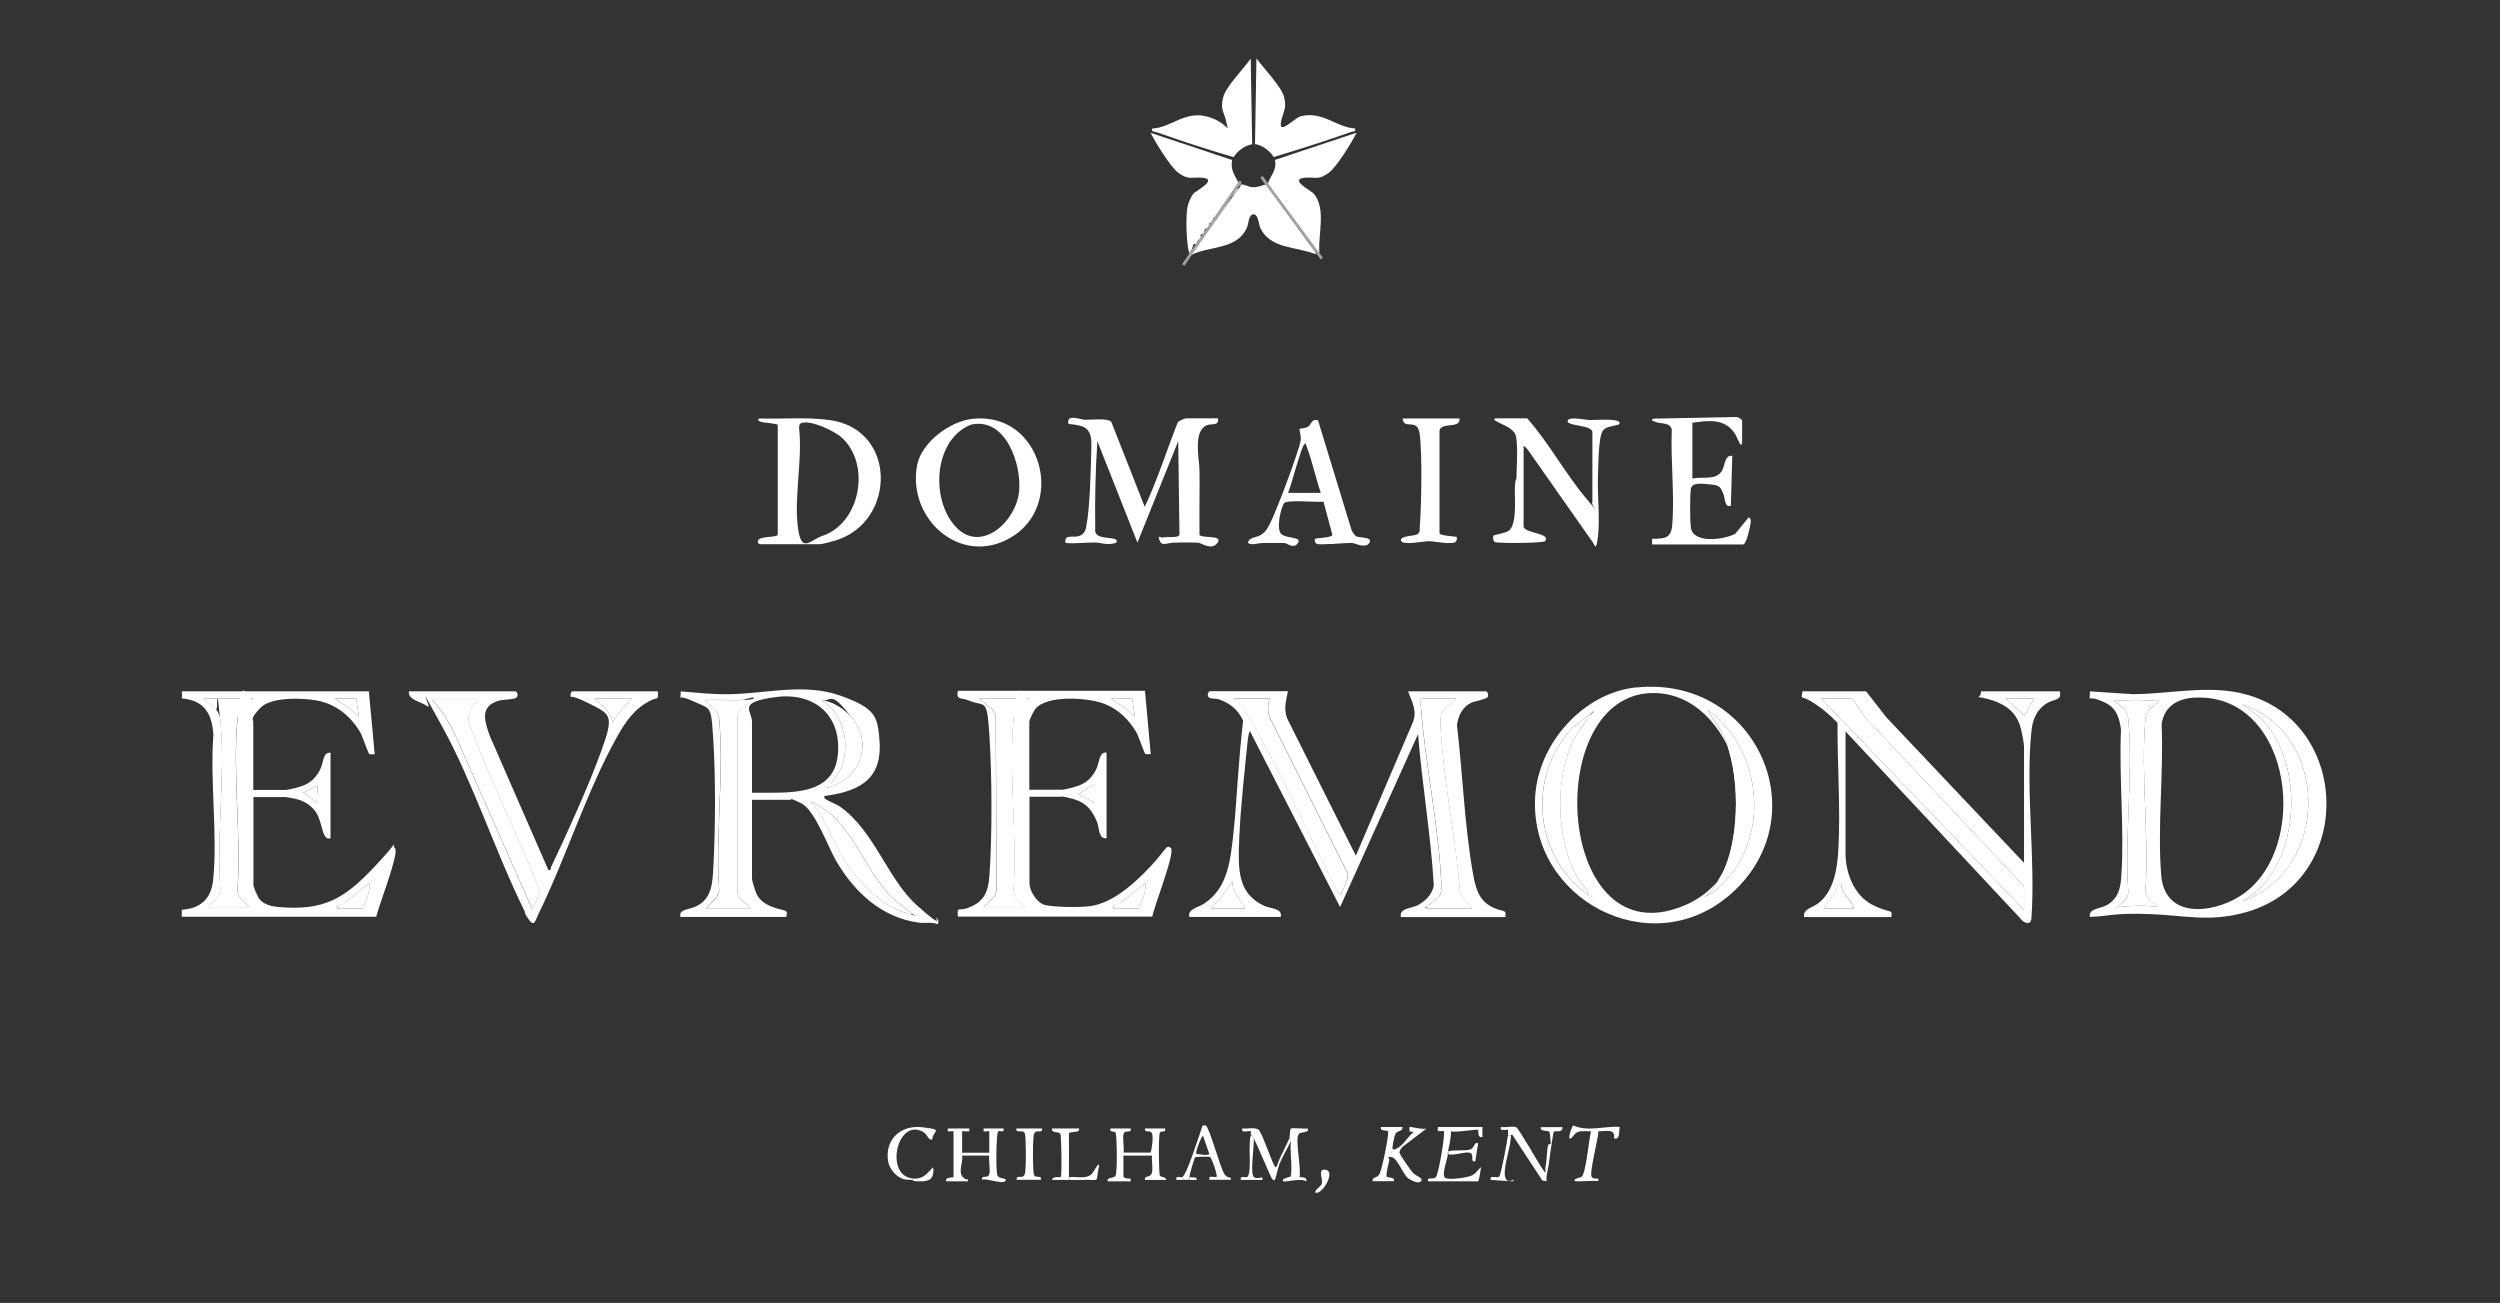 <?xml version="1.0" encoding="UTF-8"?> <svg xmlns="http://www.w3.org/2000/svg" width="1748" height="911" viewBox="0 0 1748 911" fill="none"><rect x="0" y="0" width="1748" height="911" fill="#333333" stroke="none"/><path d="M832.599 176.8C832.399 176.8 831.599 176.8 831.599 176.8C831.399 176.3 831.899 175.7 832.599 175.8V176.8Z" fill="white"></path><path d="M127.102 483.399H257.902C257.902 483.499 262.002 527.399 262.002 527.399C260.802 527.199 259.002 527.799 258.202 527.199C257.402 526.599 253.602 515.099 251.902 512.099C245.402 500.899 235.102 492.499 222.202 489.899C212.002 487.899 189.602 487.099 182.102 494.899C174.602 502.699 177.102 502.799 177.102 504.899V552.299H199.602C202.002 552.299 209.802 550.199 212.402 549.099C217.802 546.899 221.502 542.999 224.002 537.699C226.502 532.399 225.702 525.799 231.102 526.299V586.199C229.002 586.399 228.402 586.299 227.202 584.599C225.102 581.499 224.302 573.299 221.302 568.499C218.302 563.699 213.302 560.199 207.202 558.699C206.102 558.399 200.202 557.299 199.702 557.299H177.202V618.699C177.202 620.399 180.302 627.499 181.802 629.099C184.902 632.599 190.202 633.799 194.702 634.199C226.302 636.899 240.402 628.599 261.202 606.699C282.002 584.799 273.002 590.099 276.202 593.199C279.402 596.299 264.102 635.099 263.102 640.999H127.102C127.102 641.099 127.102 636.099 127.102 636.099C140.102 635.299 147.602 628.499 149.002 615.499C152.302 583.399 146.702 546.299 149.202 513.699C148.202 498.899 142.902 489.799 127.202 488.299V483.299L127.102 483.399ZM177.002 488.399H142.002L151.002 495.899C153.102 498.599 153.702 500.499 154.102 503.799C157.702 540.999 151.302 583.899 154.102 621.699C154.002 623.899 153.302 625.799 152.102 627.699C150.402 630.299 147.002 631.799 145.102 634.199H174.102C170.402 630.099 166.802 628.999 166.102 622.699C168.802 584.099 162.602 540.799 166.102 502.799C169.602 464.799 172.702 493.699 177.102 488.399H177.002ZM249.002 488.399H234.002L244.502 495.399L251.002 501.399L249.002 488.399ZM222.002 549.299L212.002 554.299L221.502 561.299L222.002 549.299ZM259.502 615.199V616.199C260.102 615.899 260.102 615.499 259.502 615.199ZM236.002 635.199H253.502C256.002 630.199 258.802 622.799 258.502 617.199C253.202 621.199 248.302 625.699 242.902 629.599C237.502 633.499 234.202 633.699 236.002 635.199Z" fill="white"></path><path d="M921.5 833.897H919.5C919.8 830.897 923.7 830.197 924.3 827.097C924.9 823.997 921.4 817.797 926 817.797C934 817.797 926.4 832.397 921.5 833.797V833.897Z" fill="white"></path><path d="M900.503 483.397C899.003 491.097 897.003 496.897 901.003 504.397L948.003 598.297L987.803 505.197C991.103 497.097 987.303 490.797 984.503 483.397H1039C1040 483.397 1041.1 485.997 1040.1 487.497C1039.1 488.997 1030.6 490.297 1028.2 491.597C1022.3 494.697 1019.6 500.597 1018.7 506.997C1022.7 540.797 1023.9 575.997 1029.7 609.597C1031.3 618.797 1033.1 628.297 1041.8 633.397C1050.5 638.497 1053.7 634.897 1052.5 641.197H979.503C978.203 634.997 986.304 635.297 990.904 633.097C995.504 630.897 1001.8 625.597 1002.5 618.697C1000.4 583.497 994.303 548.497 991.503 513.297L937.003 634.197L874.003 511.297C873.303 511.297 872.603 515.797 872.503 516.797C870.303 538.797 867.403 563.897 866.503 585.697C865.603 607.497 865.003 624.497 883.803 633.297C888.503 635.497 896.803 634.897 895.503 641.097H831.503C830.403 635.497 837.603 634.597 841.803 631.897C859.003 620.697 860.403 600.397 862.503 581.697C864.603 562.997 866.004 529.697 869.204 503.897C865.804 496.397 860.003 491.597 852.303 488.997C850.203 488.297 846.703 488.697 845.503 487.797C843.403 486.397 845.003 483.297 846.003 483.297H900.503V483.397ZM887.603 488.397H862.603L869.603 494.897C894.203 536.397 913.704 580.797 935.404 623.897L937.603 626.197C938.503 620.897 943.504 615.697 942.204 610.197L888.503 502.997C885.803 498.097 886.604 493.497 887.704 488.297L887.603 488.397ZM1018.5 488.397H993.503C993.503 490.497 993.303 492.697 993.503 494.897C996.503 533.897 1005.4 574.897 1007.5 613.697C1008.2 626.997 1008.1 625.697 998.704 632.897C989.304 640.097 996.904 632.897 997.404 635.197H1029.4L1023 628.197L1020.7 622.497C1017.8 586.097 1009.7 548.197 1007.4 511.897C1007.2 508.897 1006.8 500.797 1007.9 498.397C1009.4 495.197 1016.4 491.697 1018.4 488.397H1018.5ZM870.603 635.197C868.803 630.997 865.003 627.597 863.103 623.197C862.103 620.997 861.503 618.697 861.603 616.197L853.603 627.697L846.603 635.197H870.603Z" fill="white"></path><path d="M1461.2 641.202C1460.1 634.902 1468.9 635.602 1473.9 632.402C1481.1 627.802 1482.7 620.902 1483.2 612.802C1485.5 579.602 1481.5 543.502 1483 510.002C1481.7 501.202 1479.7 494.802 1471.1 490.902C1462.5 487.002 1461.5 488.702 1461.2 488.402C1460.9 488.102 1461.4 484.602 1461.2 483.402L1491.6 485.402C1514.6 485.202 1538.5 480.002 1561.3 483.602C1643.4 496.602 1649.8 614.702 1571.1 637.602C1545.4 645.102 1527.9 640.002 1502.6 639.102C1477.3 638.202 1474.9 640.702 1461.1 641.102L1461.2 641.202ZM1535.9 487.702C1523.5 488.002 1513.5 493.102 1511.4 506.202C1512.9 540.402 1508.4 578.002 1511.1 611.802C1513.5 642.402 1546.2 639.002 1566 626.702C1616.1 595.302 1603.5 486.002 1535.9 487.702ZM1510.1 489.402C1499.3 490.202 1488.9 490.502 1478.1 489.402C1482.5 494.102 1487.5 495.602 1488.1 502.802C1491.6 541.102 1485.4 584.802 1488.1 623.702C1488.1 628.502 1483.3 630.502 1481.1 634.202C1490.6 633.202 1499.5 632.802 1509.1 634.202C1508 632.102 1504.8 631.402 1503.1 629.402C1501.7 627.802 1500.2 625.002 1500.1 622.702C1502.8 584.102 1496.6 540.802 1500.1 502.802C1500.8 495.202 1505.9 494.502 1510.1 489.402ZM1568.1 630.202C1629.2 608.102 1629.5 513.302 1567.6 492.402L1578.6 500.402C1610.8 529.002 1609.6 596.602 1576.6 624.202L1568.1 630.202ZM1479.7 634.202V635.202C1480.3 634.902 1480.3 634.502 1479.7 634.202Z" fill="white"></path><path d="M475.804 641.201C474.204 635.501 482.104 636.101 486.804 633.701C498.004 628.201 498.204 616.901 498.804 605.701C500.204 579.901 500.404 544.401 498.804 518.701C497.204 493.001 497.404 496.101 485.804 490.801C474.204 485.501 476.204 488.601 475.904 488.301C475.604 488.001 476.104 484.501 475.904 483.401C486.604 484.301 498.604 485.601 509.404 485.401C535.104 485.101 562.104 477.401 587.304 486.301C612.504 495.201 613.304 501.201 614.804 515.801C617.604 543.301 603.104 552.701 578.304 556.301C576.904 556.501 575.304 556.701 576.804 558.301C578.304 559.901 585.204 562.401 587.504 564.101C611.804 581.501 620.304 614.401 641.304 633.201C662.304 652.001 652.704 639.701 654.804 641.701C656.904 643.701 655.804 644.601 655.804 646.201C651.404 644.501 646.904 645.701 642.404 645.101C616.504 641.701 597.304 623.701 584.604 601.901C578.804 591.901 569.704 566.101 560.004 561.501C550.304 556.901 553.604 559.201 553.304 559.201H525.804V614.601C525.804 615.801 528.104 623.001 528.804 624.601C533.204 635.101 548.604 635.701 549.704 637.201C550.804 638.701 549.704 639.901 549.804 641.101H475.804V641.201ZM525.804 554.301C547.604 553.801 582.204 558.301 585.704 528.701C589.004 500.801 569.904 483.701 542.404 487.401C514.904 491.101 525.804 496.601 525.804 504.801V554.201V554.301ZM493.804 635.201H524.804C522.304 630.801 515.804 629.701 515.804 623.701V501.801C515.504 495.401 522.704 493.101 526.304 489.401C529.904 485.701 520.204 489.401 519.304 489.401C510.504 489.701 501.604 489.101 492.804 489.401C497.104 494.501 502.104 495.201 502.804 502.801C506.304 540.801 500.104 584.101 502.804 622.701L501.204 627.101L493.704 635.101L493.804 635.201ZM575.804 551.301C599.104 547.401 611.704 522.401 596.204 502.501C580.704 482.601 582.004 490.001 574.804 489.901C593.504 501.301 596.504 531.701 581.404 547.001C566.304 562.301 576.704 549.401 575.804 551.301ZM624.104 627.901C603.104 607.201 595.704 572.501 566.804 560.301C577.104 572.201 582.004 587.901 590.404 601.201C600.204 616.601 615.904 633.401 634.004 638.501C652.104 643.601 637.204 640.001 637.804 638.701C633.504 635.201 628.104 631.701 624.204 627.901H624.104Z" fill="white"></path><path d="M1144.2 480.7C1228.9 472.1 1272.3 572.3 1208.9 626.2C1153.7 673.2 1069 628.9 1073.4 556.7C1075.7 519.8 1106.9 484.4 1144.2 480.6V480.7ZM1154.2 484.6C1080.1 487.4 1087.4 657.9 1168.1 636.4C1248.8 614.9 1222.3 482 1154.2 484.6ZM1191.4 627.2C1198 624.8 1204.4 618.5 1208.9 613.2C1237.8 578.9 1230.1 522.3 1193.9 496.4C1197.4 502.8 1202.2 508.2 1205.3 515C1216.4 539.9 1216.6 582.1 1205.9 607.2C1203.2 613.5 1199.4 618 1196.1 623.9L1191.4 627.2ZM1113.9 497.4L1111.4 499.9L1111.9 500.4L1114.4 497.9L1113.9 497.4ZM1110.4 500.4L1099.4 508.9C1067.4 543.3 1072.5 599 1110.9 626.2C1109.9 621.3 1105.7 618.2 1103.2 613.9C1087.3 586.5 1086.4 540.499 1102.6 513.099C1103.9 510.999 1111.5 501.7 1110.4 500.4ZM1112.9 626.2V627.2C1113.5 626.9 1113.5 626.5 1112.9 626.2Z" fill="white"></path><path d="M800.602 483.399L804.602 527.299C803.402 527.099 801.602 527.699 800.802 527.099C800.002 526.499 796.202 514.999 794.502 511.999C789.502 503.299 781.902 495.899 772.402 492.199C761.102 487.799 733.002 485.699 724.202 495.299C722.802 496.899 719.702 503.099 719.702 504.799V552.199H742.202C744.602 552.199 752.402 550.099 755.002 548.999C760.402 546.799 764.102 542.899 766.602 537.599C769.102 532.299 768.302 525.699 773.702 526.199V586.099C768.002 586.799 768.702 578.999 767.202 575.099C763.702 566.399 759.202 560.899 749.802 558.499C740.402 556.099 742.802 557.099 742.302 557.099H719.802V617.499C719.802 622.799 724.602 630.599 729.802 632.499C735.002 634.399 755.802 634.599 762.802 633.499C778.902 630.999 794.002 616.899 804.702 605.499C815.402 594.099 815.502 589.899 818.702 592.999C821.902 596.099 806.502 634.899 805.702 640.899H669.802C668.902 633.699 670.702 636.799 675.602 635.199C687.502 631.299 690.902 624.499 691.802 612.399C693.802 584.899 693.602 541.999 691.802 514.399C690.002 486.799 689.102 494.799 677.402 489.799C672.202 487.599 668.402 489.799 669.702 482.999H800.602V483.399ZM719.702 488.399H684.702L693.702 495.899L696.202 500.399L696.702 622.799L695.102 627.199L687.602 634.199H716.602C712.902 630.099 709.302 628.999 708.602 622.699C711.302 584.099 705.102 540.799 708.602 502.799C712.102 464.799 715.202 493.699 719.602 488.399H719.702ZM791.602 488.399H776.602L787.102 495.399L793.602 501.399L791.602 488.399ZM765.602 548.299L753.602 555.299L765.602 561.299V548.299ZM802.102 615.199V616.199C802.702 615.899 802.702 615.499 802.102 615.199ZM778.602 635.199H796.102C798.602 630.199 801.402 622.799 801.102 617.199C795.802 621.199 790.902 625.699 785.502 629.599C780.102 633.499 776.802 633.699 778.602 635.199Z" fill="white"></path><path d="M1415.2 603.198V522.798C1415.2 519.198 1413.5 510.398 1412.2 506.798C1408.4 495.998 1399.9 491.398 1389.4 488.598C1378.9 485.798 1384.7 490.298 1385.2 483.398H1440.2C1441.8 489.998 1436.4 488.598 1431.7 491.398C1424.3 495.698 1421.2 502.798 1420.4 510.998C1416.1 552.098 1423.3 599.998 1420.4 641.798C1420 647.798 1414.7 645.198 1412.3 641.798L1290.4 511.398V596.798C1290.4 610.398 1296.4 625.798 1308.7 632.398C1321 638.998 1323.6 634.998 1322.4 641.198H1261.4C1260.4 635.598 1267.3 634.698 1271.3 631.598C1282.4 622.998 1284.7 606.998 1285.4 593.798C1287 564.698 1284.6 534.498 1284.8 505.398C1279.3 499.598 1272.9 494.298 1266 490.198C1259.1 486.098 1259.2 489.998 1260.3 483.398H1304.8L1318.8 501.398L1415.2 603.298V603.198ZM1415.2 636.198V619.698L1305.8 503.398C1303.5 501.898 1295.8 488.398 1294.8 488.398H1273.3L1415.2 636.198ZM1422.2 488.398H1402.2L1415.7 500.398L1422.2 488.398ZM1275.3 635.198H1296.3C1294.8 630.698 1291.2 627.398 1288.8 623.298C1287.5 621.098 1287.5 615.598 1285.1 619.498C1283.9 621.498 1283.2 623.998 1281.8 626.098C1280.4 628.198 1274.6 634.498 1275.4 635.198H1275.3Z" fill="white"></path><path d="M360.402 483.398C361.902 483.798 362.702 486.698 360.902 487.898C359.102 489.098 351.502 489.098 348.902 489.898C335.402 493.698 338.702 503.798 342.402 514.398L383.402 608.298C385.502 608.698 384.802 607.498 385.302 606.298C396.902 581.798 411.102 550.598 420.302 525.398C429.502 500.198 427.202 499.498 411.902 491.898C396.602 484.298 399.902 488.398 399.302 487.498C398.302 485.998 399.302 483.398 400.402 483.398H459.902C460.702 489.698 459.502 487.598 455.502 489.498C444.202 494.898 437.702 503.998 431.702 514.698C410.202 552.998 395.702 600.098 376.102 639.898C374.402 643.398 373.602 648.498 369.702 642.898C365.802 637.298 367.602 638.698 366.702 636.898C346.402 595.898 331.202 548.098 309.402 508.398C287.602 468.698 303.102 497.298 298.902 493.898C294.702 490.498 285.002 489.598 285.902 483.398H360.402ZM441.802 488.398H415.802C421.002 493.598 427.302 497.298 428.302 505.398C431.602 498.698 437.002 493.998 441.802 488.398ZM333.902 489.398H301.902C309.302 496.698 314.302 505.698 318.702 514.998L372.302 636.198L377.602 623.498C362.202 583.698 342.102 545.198 327.802 504.898C326.702 498.298 329.502 493.998 333.802 489.398H333.902Z" fill="white"></path><path d="M851.599 292.598C852.399 297.998 847.299 295.998 843.899 297.298C833.899 301.298 838.599 320.898 838.699 328.998C838.899 343.898 838.499 358.898 838.699 373.798C839.399 376.798 855.599 373.598 851.299 379.498C846.999 385.398 840.499 379.498 837.299 379.398C831.999 379.198 826.499 379.298 821.199 379.398C815.899 379.498 812.499 382.298 810.799 377.898C809.099 373.498 811.799 376.198 812.799 375.898C816.199 374.898 823.799 376.598 824.699 373.798L823.799 308.498L795.299 379.398L767.299 308.498C765.899 328.898 765.499 349.398 765.799 369.898C764.499 378.098 779.199 374.698 780.799 377.898C781.299 379.698 779.299 379.898 778.099 380.098C773.099 381.098 769.899 379.398 765.399 379.298C760.899 379.198 745.699 380.598 744.899 379.298C744.199 373.698 749.499 375.798 753.199 375.098C756.899 374.398 758.699 372.298 759.499 368.398C762.099 354.498 762.599 330.698 762.999 315.998C763.199 309.298 764.099 300.198 755.999 297.898C747.899 295.598 746.199 297.898 746.999 293.998C747.799 290.098 756.199 293.498 758.399 293.498C762.999 293.598 774.099 292.198 776.999 294.898L800.399 354.398C809.299 335.498 815.699 315.098 823.399 295.498C824.099 294.198 828.399 292.498 829.399 292.498H851.899L851.599 292.598Z" fill="white"></path><path d="M531.3 380.5C530 380.2 529.1 378.4 530.8 377C533.3 375 543.3 375.7 543.8 373.9V297.2C543.6 296 534 295.7 532 294.9C530 294.1 529.5 293.7 530.8 292.6C547 293.1 564 291.5 580.1 293.7C627.5 300.2 626.5 364.8 584.5 377.8C582.3 378.5 574.9 380.5 573.2 380.5H531.2H531.3ZM560.4 295.8C558.7 296.4 558.9 297.7 558.7 299.1C561.2 320.7 555.4 346 557.7 367.1C560 388.2 566.1 377.7 575.2 374.6C601.5 365.7 609.1 324.9 588.7 306.1C583.5 301.3 567 293.5 560.3 295.8H560.4Z" fill="white"></path><path d="M679.501 292.9C727.901 287 746.301 353.6 706.001 376.3C671.201 395.9 634.401 362.6 641.201 325.5C644.101 309.5 663.801 294.8 679.501 292.9ZM679.401 296.8C677.601 297.2 673.801 299.4 672.201 300.6C652.201 315.2 652.001 352.4 669.301 369.4C686.601 386.4 710.801 364.5 712.601 343C714.201 324.4 703.201 291.9 679.401 296.8Z" fill="white"></path><path d="M1113.4 351.6V302.2C1113.4 296.7 1093.2 298.1 1096.4 293.7C1098.2 291.2 1108.9 293.7 1111.8 293.7C1114.7 293.7 1131 292.5 1132.3 295.2C1132.8 297.2 1130.8 297 1129.5 297.4C1124.7 298.8 1120.9 298.2 1119.4 304.3C1117.7 311.1 1117.5 325.5 1117.3 333.1C1116.8 346.3 1118.8 362.6 1117.3 375.1C1115.8 387.6 1115.1 379.9 1112.2 377.1L1067.7 313.7L1065.3 311.6V368C1065.3 373 1085.1 372.6 1080.2 378.4C1079.1 379.8 1046.7 380 1045.2 379C1043.7 378 1043.8 375.1 1044.3 374.5C1044.8 373.9 1052.3 372.8 1054.6 371.3C1061 367.3 1058.9 348.1 1059.2 340.9C1059.5 333.7 1060.2 336.3 1060.3 334C1060.5 327 1061.4 311.3 1060 305.2C1058.6 299.1 1050.3 297.1 1046.6 294.7C1042.9 292.3 1044.8 294.8 1045.3 292.5H1067.8C1082.9 309.5 1094.4 331.1 1108.9 348.3C1123.4 365.5 1111.2 351.7 1113.3 351.4L1113.4 351.6Z" fill="white"></path><path d="M1218.3 310.597C1215.9 311.097 1216.7 310.297 1216.1 309.297C1214.7 307.197 1214.1 304.397 1212.3 302.097C1205 292.397 1194.1 294.097 1183.3 295.597V334.597C1190.6 332.997 1199.9 336.197 1204.1 328.997C1206.2 325.297 1205.8 317.997 1211.2 318.697L1210.2 353.697C1205.8 354.897 1206.3 348.797 1205 345.397C1202.8 339.797 1201.8 339.297 1195.7 338.697C1189.6 338.097 1182.8 337.097 1182.2 342.097C1181.6 347.097 1181.5 364.097 1182.3 369.097C1184.1 380.497 1206 377.197 1213.3 373.197L1222.7 361.697C1224.5 362.897 1224.2 363.997 1224 365.897C1223.8 367.797 1221.2 380.697 1218.7 380.697H1155.2C1155 380.697 1155.3 377.397 1155.2 376.697C1163.5 376.697 1168.5 376.597 1169.2 367.197C1171 345.897 1168 321.997 1168.9 300.397C1167.9 295.097 1161 296.497 1157.4 294.997C1153.8 293.497 1154.9 293.797 1156.2 292.697L1213.7 291.597C1215 291.197 1218.1 293.297 1218.1 294.097V310.597H1218.3Z" fill="white"></path><path d="M921.502 293.698L945.002 370.598C945.702 372.098 947.102 374.398 948.502 375.098C951.002 376.198 960.102 375.298 957.402 379.598C954.702 383.898 947.402 379.598 945.002 379.598C940.802 379.598 922.002 381.298 920.502 380.198C919.002 379.098 919.102 377.198 919.502 376.698C919.902 376.198 931.102 376.098 931.602 373.998L925.402 350.798C920.702 351.298 900.302 349.298 898.002 351.698C895.702 354.098 891.902 370.398 896.102 373.598C900.302 376.798 910.502 375.198 907.502 379.698C904.502 384.198 900.002 379.698 898.102 379.698C893.102 379.598 888.002 379.598 883.002 379.698C878.002 379.798 876.302 381.498 872.602 379.698C873.102 375.298 878.602 376.198 882.102 373.698C885.602 371.198 886.602 368.598 887.802 366.398C892.102 358.398 907.902 316.398 909.402 308.098C910.002 304.998 908.302 300.198 908.602 299.898C908.902 299.598 912.902 299.498 914.602 298.298C917.102 296.698 916.902 292.498 921.602 293.898L921.502 293.698ZM900.502 344.598H923.502C919.902 334.198 917.702 323.098 913.802 312.798C909.902 302.498 914.102 309.998 912.102 310.598C910.102 311.198 902.602 340.498 900.602 344.598H900.502Z" fill="white"></path><path d="M948.5 92.897C945.1 99.597 934.6 116.797 929 120.897C921.9 125.997 920.1 123.797 913.1 124.197C900.2 124.997 916.9 133.497 918.5 135.297C927.5 145.897 921.5 163.797 922.5 176.297C922.3 177.497 921.1 175.897 920.5 175.797C920.2 175.397 919.7 175.097 919.5 174.797C919.5 173.997 918.9 173.397 918.5 172.797C916.9 170.097 916.7 171.097 916.5 170.797C916.3 170.497 916.1 169.497 915.5 168.797C914.9 168.097 914.8 168.197 914.5 167.797C914.2 167.397 913.7 167.097 913.5 166.797C912.9 165.897 911.9 164.397 911.5 163.797C911.1 163.197 911.1 162.597 910.5 161.797C909 159.597 908.6 159.897 908.5 159.797C908.3 159.497 908.1 158.697 907.5 157.797C906.1 155.797 905.6 155.897 905.5 155.797C905.3 155.497 905.1 154.697 904.5 153.797C903.1 151.897 902.6 151.897 902.5 151.797C902.2 151.397 902.1 150.597 901.5 149.797C900.9 148.997 900.8 149.197 900.5 148.797C900.2 148.397 900.1 147.497 899.5 146.797C898.1 144.997 897.6 144.897 897.5 144.797C897.3 144.497 897.1 143.697 896.5 142.797C895.1 140.997 894.6 140.897 894.5 140.797C894.3 140.497 894.1 139.697 893.5 138.797C892.1 136.997 891.6 136.897 891.5 136.797C891.2 136.397 891.1 135.597 890.5 134.797C889.9 133.997 889.8 134.197 889.5 133.797C889.2 133.397 889 132.497 888.5 131.797C888 131.097 889.7 130.997 886.5 129.797C886.5 129.497 886.5 129.097 886.5 128.797C887.6 123.097 892.9 120.097 891.5 111.797L948.5 92.797V92.897Z" fill="white"></path><path d="M848.5 154.498C847.5 155.998 848.5 158.498 845.6 157.798C844.8 155.098 846.9 156.198 847.6 155.098C848.6 153.598 847.6 151.098 850.5 151.798C850.7 152.498 850.7 152.898 850.6 153.198L868.2 128.898C868 128.898 867.8 128.898 867.5 128.898C865.7 135.498 862.2 129.898 866.5 128.898C863.7 122.598 860.1 119.598 861.5 111.898L804.5 92.898C807.9 99.598 818.4 116.798 824 120.898C831.1 125.998 832.9 123.798 839.9 124.198C852.8 124.998 836.1 133.498 834.5 135.298C832.8 137.298 831 141.598 830.4 144.198C828.9 150.598 829.5 170.998 831.5 176.798C831.3 176.298 831.8 175.698 832.5 175.798C833.5 174.898 834.2 171.098 834.5 170.798C835 170.298 837 170.398 836.5 172.298C836.2 173.198 835.2 172.598 834.5 173.498C833.7 174.598 834.1 176.098 832.5 176.798C832.3 176.798 831.5 176.798 831.5 176.798C831.7 177.398 831 178.798 832 178.798C832 178.798 832.2 178.798 832.2 178.698L850.3 153.698C849.8 154.098 848.9 153.898 848.4 154.598L848.5 154.498ZM864.1 132.798L861.2 138.398L851.1 150.698C854.3 143.898 859.4 138.398 864.1 132.798ZM837.1 169.798L836.6 169.298L839.1 166.798L839.6 167.298L837.1 169.798ZM842.5 162.498C841.5 163.998 842.5 166.498 839.6 165.798C838.8 163.098 840.9 164.198 841.6 163.098C842.6 161.598 841.6 159.098 844.5 159.798C845.3 162.498 843.2 161.398 842.5 162.498Z" fill="white"></path><path d="M919.705 176.298L885.205 128.898C882.105 129.698 879.505 130.998 876.105 130.898C873.005 130.798 871.005 129.198 868.305 128.898L850.705 153.198C850.705 153.398 850.505 153.498 850.405 153.598L832.305 178.598C845.205 171.598 865.105 175.098 872.005 158.798C872.905 156.798 872.905 150.398 876.105 149.898C879.805 149.198 880.205 157.098 881.005 158.798C887.605 174.298 906.805 172.298 920.005 177.798L919.605 176.298H919.705Z" fill="white"></path><path d="M875.605 100.9C870.905 101.3 864.805 105.8 862.605 109.9C844.505 104.6 826.405 98.7 808.605 92.4C807.005 91.8 805.105 92.6 805.605 89.9C818.605 89.3 828.305 77.5 843.605 81.4C858.905 85.3 859.705 95.5 857.305 84.7C855.805 78 853.105 76.9 855.205 68.2C857.105 60.5 869.305 48.4 874.505 41L875.505 100.9H875.605Z" fill="white"></path><path d="M878.6 40.898C883.8 48.198 896 60.398 897.9 68.098C899.8 75.798 897.3 77.898 895.8 84.598C893.5 95.398 904.9 82.498 909.5 81.298C924.8 77.398 934.5 89.198 947.5 89.798C948.1 92.498 946.1 91.698 944.5 92.298C926.7 98.598 908.6 104.398 890.5 109.798C888.3 105.698 882.2 101.198 877.5 100.798L878.5 40.898H878.6Z" fill="white"></path><path d="M1020.51 292.602C1021.31 300.102 1007.61 294.902 1006.51 301.102V372.802C1006.91 374.802 1018.01 374.902 1018.51 375.502C1019.01 376.102 1018.51 377.802 1018.11 378.502C1016.11 381.302 1002.71 378.402 999.105 378.402C995.505 378.402 980.405 381.602 979.605 378.002C978.805 374.202 989.505 375.102 991.405 373.302C993.305 371.502 992.505 369.602 992.705 368.102C993.905 353.702 994.505 316.902 992.605 303.202C991.005 291.802 981.405 301.002 980.705 292.602H1020.71H1020.51Z" fill="white"></path><path d="M677.701 789V791C676.901 791.2 672.701 790.8 672.701 791V806H691.701V791C691.701 790.8 688.401 791.2 687.701 791V789H701.701C702.401 792.5 699.201 790.2 697.901 791.1C696.601 792 696.001 820.2 697.601 822.3C699.201 824.4 705.101 823.7 702.701 825.9C700.301 828.1 689.101 823.5 686.701 824.9C685.901 821.2 690.501 824.3 691.601 821.3C692.701 818.3 691.101 811.6 691.701 808H672.701C673.601 812.4 669.701 819.5 673.201 823C676.701 826.5 677.401 822.9 676.701 826H661.701C660.201 822.9 666.701 823.4 666.701 823V791C666.701 790.8 663.401 791.2 662.701 791V789H677.701Z" fill="white"></path><path d="M790.602 789C791.402 792.8 786.802 789.6 785.702 792.6C784.602 795.6 786.202 802.3 785.602 805.9H804.602C805.402 802.5 806.502 795.7 805.502 792.6C804.502 789.5 799.902 792.7 800.602 789H814.602C815.502 792.2 812.102 790.4 811.002 791.9C809.902 793.4 810.202 820.7 811.002 822C811.802 823.3 815.202 822.7 815.502 825H800.502C800.002 821.5 804.202 823.8 805.302 820.3C806.402 816.8 805.002 811.6 805.502 808H785.502V822.5C785.502 823.8 789.202 824.3 790.502 824V826H774.502C773.702 822.6 778.602 824.4 780.002 822C781.402 819.6 780.902 793.2 780.002 791.9C779.102 790.6 775.502 792.1 776.402 789H790.402H790.602Z" fill="white"></path><path d="M980.502 802C979.802 802.9 978.502 804.5 978.502 805.6C978.402 807.2 986.702 818.9 988.502 820.6C990.302 822.3 995.702 823.8 993.502 826C991.302 828.2 986.102 824.8 984.902 824.1C981.202 821.8 977.102 809.6 973.002 809C968.902 808.4 971.702 809.9 971.402 811.3C970.802 813.6 969.102 820.5 969.502 822.3C969.902 824.1 975.502 822.4 974.602 825.9H959.602C959.602 822.3 962.802 824.4 964.702 820.5C966.602 816.6 971.402 792.3 970.502 791.1C969.602 789.9 964.602 791.3 965.602 788H980.602C981.002 791.3 977.002 790.3 975.802 792.7C974.602 795.1 973.702 801.1 973.602 802.5C973.402 805.7 978.402 802 979.602 801L980.602 802H980.502ZM973.002 805V806C973.602 805.7 973.602 805.3 973.002 805Z" fill="white"></path><path d="M1012.5 807C1012 810.1 1007.8 821.7 1010.4 823.5C1013 825.3 1024.5 823.4 1027.5 822.5C1031.7 821.2 1032.6 818.7 1035.5 816C1035.5 817.3 1034 826 1033.5 826H998.504C997.704 822.2 1002 825.3 1004 823C1006 820.7 1010.7 792.1 1009.5 791C1008.3 789.9 1004.2 793 1005.5 788H1036.5V795C1032.7 795.8 1033.9 790.5 1033.5 790C1032.8 789.3 1017.3 792.1 1014.5 791C1014.6 795.7 1013.4 800.4 1012.5 805C1011.6 809.6 1012.6 806.4 1012.5 807Z" fill="white"></path><path d="M1101.4 825.998C1099.1 824.198 1105.2 823.398 1105.8 822.898C1108.9 820.698 1111 796.298 1112.4 790.998C1109.4 791.098 1106.3 790.498 1103.4 791.398C1100.5 792.298 1098.6 797.298 1097.5 795.898C1096.4 794.498 1099.5 786.898 1100 786.898C1110 791.498 1121.8 787.298 1132.5 787.898C1131.8 791.398 1132.9 797.198 1128.5 795.898C1129.6 788.698 1122.6 791.098 1117.6 790.998C1117.6 796.098 1111 820.298 1112.9 822.898C1114.8 825.498 1118.3 822.298 1117.5 825.798C1115 825.298 1102.4 826.398 1101.5 825.798L1101.4 825.998Z" fill="white"></path><path d="M826.602 823.001C829.702 822.001 838.802 792.601 840.602 787.701C840.502 786.601 842.602 786.801 843.102 787.001C845.402 787.701 853.302 816.801 856.102 820.901C858.902 825.001 861.002 821.701 860.602 824.901H845.602C844.802 821.501 848.502 823.301 850.602 822.901C851.502 822.001 847.202 809.201 845.902 808.901C844.602 808.601 836.202 808.801 835.702 809.101C835.202 809.401 831.702 821.101 831.602 822.901C831.502 824.701 831.602 824.201 831.602 824.901C830.302 824.901 828.902 824.901 827.602 824.901L826.602 822.901V823.001ZM845.602 807.001L841.102 794.001C839.502 795.601 835.502 805.901 836.602 807.001C839.802 806.801 842.502 808.301 845.602 807.001Z" fill="white"></path><path d="M637.698 824.998C635.298 824.698 633.798 825.198 630.998 824.198C626.398 822.598 621.798 816.998 620.998 812.198C618.398 796.798 629.698 786.298 644.998 788.198C660.298 790.098 652.498 789.898 651.698 796.898C648.598 796.898 648.598 793.198 645.598 791.498C627.398 781.098 618.298 821.598 637.698 823.898V824.898V824.998Z" fill="white"></path><path d="M728.703 789C728.703 793.7 723.503 787.9 722.703 794.4C721.903 800.9 722.203 819.4 722.903 821.3C723.903 824.3 728.503 821.2 727.803 824.9H710.803C710.803 820.2 716.003 826 716.803 819.5C717.603 813 717.303 794.6 716.603 792.6C715.503 789.2 709.903 793 710.703 789H728.703Z" fill="white"></path><path d="M747.603 825C743.603 825 739.603 825 735.603 825C736.003 822.1 741.203 823.4 741.603 823C742.703 822 742.003 796.6 741.603 793.5C741.203 790.4 735.103 793.1 735.503 789H754.503C755.403 792.7 748.003 790.6 747.403 792.6C747.503 802.7 747.403 812.8 747.403 822.9V824.9L747.603 825Z" fill="white"></path><path d="M901.502 795.998C901.902 794.998 901.802 789.798 902.602 789.098C903.402 788.398 912.402 789.398 914.502 789.098C915.202 792.698 909.402 790.798 908.002 793.098C905.402 796.998 910.002 817.198 908.602 823.098C910.802 823.098 913.802 822.898 913.502 826.098C910.202 823.498 898.102 826.598 897.502 826.098C895.002 823.898 902.502 822.998 902.502 822.498C903.702 815.998 901.902 805.298 902.502 798.098C903.102 790.898 905.502 795.698 901.502 796.098V795.998Z" fill="white"></path><path d="M1054.4 794.002C1054.5 792.702 1054.4 791.302 1054.4 790.002C1053.6 789.302 1048.3 791.702 1049.4 788.002C1052 788.502 1058.3 787.202 1060.2 788.202C1062.1 789.202 1075.8 813.602 1078.9 817.902C1082 822.202 1080.2 817.102 1080.4 816.902C1080.6 816.702 1081.8 817.002 1082.4 816.902C1081.9 819.902 1080.9 822.702 1081.4 825.902L1078.4 825.402L1057.4 793.402C1056.7 793.002 1056.5 793.902 1056.4 794.002C1055.8 794.002 1055.1 794.002 1054.4 794.002Z" fill="white"></path><path d="M874.601 794.001C874.301 793.601 874.901 791.301 874.601 791.001C873.601 790.201 867.501 792.901 868.601 789.001C871.901 789.501 877.701 787.901 880.101 790.001C882.501 792.101 888.801 811.601 891.601 816.001C892.901 816.201 893.201 814.001 893.601 813.001L894.601 814.001C893.501 816.701 892.601 821.501 891.601 824.501C891.401 825.601 890.301 825.201 889.601 824.501C888.501 823.401 879.301 800.701 876.601 796.001C873.901 791.301 874.701 794.201 874.601 794.001Z" fill="white"></path><path d="M1056.4 794C1056.6 801.8 1051 815.2 1052.3 822.4C1053.6 829.6 1060.3 822.4 1057.8 826L1042.3 825C1041.3 821 1047.1 824.4 1048.4 822.4C1049.7 820.4 1053.9 797.7 1054.3 794C1055 794 1055.7 794 1056.3 794H1056.4Z" fill="white"></path><path d="M1080.4 817.002C1081.7 812.102 1081.3 805.202 1082.4 800.702C1082.6 799.902 1084.3 800.102 1084.3 799.602C1084.3 798.502 1083.6 792.302 1083.5 791.702C1083.1 789.902 1076.4 791.702 1077.4 788.102H1092.4C1093 792.302 1087.2 790.502 1086.5 791.202C1085.8 791.902 1083.1 813.302 1082.4 817.102C1081.8 817.202 1080.6 816.902 1080.4 817.102V817.002Z" fill="white"></path><path d="M874.604 794C874.704 794.1 874.904 793 876.604 796C877.204 800.6 873.804 820.4 876.704 822.9C879.604 825.4 883.604 821.1 882.604 825H867.604C866.704 821.1 871.504 824.4 872.604 822.4C875.204 817.8 872.604 800.5 874.504 794.1L874.604 794Z" fill="white"></path><path d="M1012.5 804.996C1016.7 803.796 1024.3 804.896 1027.8 803.796C1031.3 802.696 1030.7 797.796 1033.5 799.496L1031.5 811.996C1027.5 812.796 1031.2 807.296 1027.9 806.096C1024.6 804.896 1016.7 808.296 1012.6 806.996C1012.7 806.396 1012.5 805.596 1012.6 804.996H1012.5Z" fill="white"></path><path d="M979.5 800.997C982.3 798.697 985.3 793.797 988.5 791.497L985.5 790.997C985.6 790.197 985.3 788.197 985.5 787.997C985.9 787.597 995.4 790.097 997.5 788.997L980.5 801.997L979.5 800.997Z" fill="white"></path><path d="M637.703 823.999C643.803 824.699 646.703 822.199 650.403 818.299C654.103 814.399 651.003 815.399 652.703 817.499C652.703 824.599 649.803 825.999 643.203 825.999C636.603 825.999 639.303 825.099 637.703 824.899V823.899V823.999Z" fill="white"></path><path d="M901.5 796C905.4 795.6 902.5 797.5 902.5 798C900.1 803.1 896.6 809 894.5 814L893.5 813C896 807.1 899.3 801.1 901.5 796Z" fill="white"></path><path d="M758.602 822.995C763.702 822.295 764.002 819.595 766.402 816.295C768.802 812.995 767.002 813.395 768.602 815.495C767.502 817.195 767.502 824.195 766.502 824.795C765.502 825.395 760.502 824.795 758.602 824.895V822.895V822.995Z" fill="white"></path><path d="M758.602 822.999V824.999C755.002 825.099 751.302 824.999 747.602 824.999V822.999C751.102 822.699 755.202 823.499 758.602 822.999Z" fill="white"></path><path d="M831.602 823L836.602 823.5V825C834.902 825 833.302 825 831.602 825C831.602 824.3 831.602 823.7 831.602 823Z" fill="white"></path><path d="M826.601 822.995L827.601 824.995C825.901 824.995 824.301 824.995 822.601 824.995C821.801 821.595 824.601 823.595 826.601 822.995Z" fill="white"></path><path d="M890.5 134.797C890.3 134.397 889.8 134.197 889.5 133.797C889.8 134.197 890.2 134.397 890.5 134.797Z" fill="white"></path><path d="M920.5 175.797C920.2 175.797 919.8 175.797 919.5 175.797V174.797C919.7 175.097 920.2 175.397 920.5 175.797Z" fill="white"></path><path d="M919.5 174.797C919.1 174.097 918.7 172.997 918.5 172.797C918.9 173.397 919.5 173.997 919.5 174.797Z" fill="white"></path><path d="M915.5 168.797C915.3 168.497 914.7 168.197 914.5 167.797C914.8 168.197 915.2 168.397 915.5 168.797Z" fill="white"></path><path d="M914.5 167.797C914.2 167.397 913.8 167.197 913.5 166.797C913.7 167.097 914.2 167.397 914.5 167.797Z" fill="white"></path><path d="M176.998 488.395C172.598 493.695 166.698 494.995 165.998 502.795C162.498 540.795 168.698 584.095 165.998 622.695C166.798 628.995 170.398 629.995 173.998 634.195H144.998C146.898 631.795 150.298 630.395 151.998 627.695C153.698 624.995 153.898 623.895 153.998 621.695C151.298 583.895 157.698 540.995 153.998 503.795C150.298 466.595 152.998 498.495 150.898 495.895L141.898 488.395H176.898H176.998Z" fill="white"></path><path d="M236.003 635.195C234.203 633.695 242.003 630.295 242.903 629.595C248.303 625.695 253.103 621.195 258.503 617.195C258.903 622.795 256.003 630.195 253.503 635.195H236.003Z" fill="white"></path><path d="M249 488.398L251 501.398L244.5 495.398L234 488.398H249Z" fill="white"></path><path d="M222 549.297L221.5 561.297L212 554.297L222 549.297Z" fill="white"></path><path d="M259.5 615.195C260.1 615.495 260.1 615.895 259.5 616.195V615.195Z" fill="white"></path><path d="M1018.5 488.398C1016.6 491.698 1009.5 495.198 1008 498.398C1006.9 500.698 1007.3 508.798 1007.5 511.898C1009.8 548.198 1017.9 585.998 1020.8 622.498L1023.1 628.198L1029.5 635.198H997.505C996.905 632.898 997.905 633.598 998.805 632.898C1008.2 625.598 1008.3 626.998 1007.6 613.698C1005.5 574.898 996.605 533.898 993.605 494.898C993.405 492.698 993.605 490.598 993.605 488.398H1018.6H1018.5Z" fill="white"></path><path d="M887.6 488.398C886.5 493.498 885.7 498.198 888.4 503.098L942.1 610.298C943.4 615.798 938.4 620.998 937.5 626.298L935.3 623.998C913.6 580.898 894.1 536.398 869.5 494.998L862.5 488.498H887.5L887.6 488.398Z" fill="white"></path><path d="M870.602 635.195H846.602L853.602 627.695L861.602 616.195C861.602 618.695 862.102 620.995 863.102 623.195C865.002 627.495 868.802 630.995 870.602 635.195Z" fill="white"></path><path d="M1510.1 489.398C1505.8 494.498 1500.8 495.198 1500.1 502.798C1496.6 540.798 1502.8 584.098 1500.1 622.698C1500.2 624.998 1501.7 627.698 1503.1 629.398C1504.8 631.298 1508 631.998 1509.1 634.198C1499.5 632.798 1490.7 633.198 1481.1 634.198C1483.3 630.598 1488.1 628.598 1488.1 623.698C1485.4 584.798 1491.6 541.098 1488.1 502.798C1487.4 495.598 1482.5 493.998 1478.1 489.398C1488.8 490.498 1499.3 490.198 1510.1 489.398Z" fill="white"></path><path d="M1568.1 630.198L1576.6 624.198C1609.6 596.498 1610.8 528.998 1578.6 500.398L1567.6 492.398C1629.5 513.298 1629.2 608.198 1568.1 630.198Z" fill="white"></path><path d="M1479.7 634.195C1480.3 634.495 1480.3 634.895 1479.7 635.195V634.195Z" fill="white"></path><path d="M493.798 635.196L501.298 627.196L502.898 622.796C500.198 584.196 506.398 540.896 502.898 502.896C502.198 495.296 497.098 494.596 492.898 489.496C501.698 489.196 510.598 489.796 519.398 489.496C528.198 489.196 528.298 487.396 526.398 489.496C522.798 493.196 515.598 495.496 515.798 501.896V623.796C515.798 629.796 522.298 630.896 524.898 635.296H493.898L493.798 635.196Z" fill="white"></path><path d="M624.103 627.897C628.103 631.797 633.403 635.197 637.703 638.697C637.103 639.997 634.903 638.697 633.903 638.497C615.803 633.397 600.103 616.597 590.303 601.197C581.903 587.897 577.003 572.197 566.703 560.297C595.603 572.497 603.003 607.197 624.003 627.897H624.103Z" fill="white"></path><path d="M575.805 551.298C576.705 549.298 579.805 548.598 581.405 546.998C596.505 531.698 593.505 501.298 574.805 489.898C582.005 489.898 591.605 496.598 596.205 502.498C611.705 522.398 599.105 547.498 575.805 551.298Z" fill="white"></path><path d="M1191.4 627.198L1196.1 623.898C1199.4 618.098 1203.2 613.598 1205.9 607.198C1216.6 582.098 1216.4 539.898 1205.3 514.998C1202.3 508.198 1197.5 502.798 1193.9 496.398C1230.1 522.298 1237.8 578.898 1208.9 613.198C1204.4 618.498 1198 624.798 1191.4 627.198Z" fill="white"></path><path d="M1112.9 626.195C1113.5 626.495 1113.5 626.895 1112.9 627.195V626.195Z" fill="white"></path><path d="M1110.41 500.398C1111.51 501.698 1103.91 510.898 1102.61 513.098C1086.51 540.498 1087.41 586.598 1103.21 613.898C1105.71 618.198 1109.81 621.298 1110.91 626.198C1072.61 598.998 1067.41 543.298 1099.41 508.898L1110.41 500.398Z" fill="white"></path><path d="M1113.94 497.752L1111.46 500.227L1111.96 500.722L1114.43 498.247L1113.94 497.752Z" fill="white"></path><path d="M719.705 488.398C715.305 493.698 709.405 494.998 708.705 502.798C705.205 540.798 711.405 584.098 708.705 622.698C709.505 628.998 713.105 629.998 716.705 634.198H687.705L695.205 627.198L696.805 622.798L696.305 500.398L693.805 495.898L684.805 488.398H719.805H719.705Z" fill="white"></path><path d="M778.605 635.195C776.805 633.695 784.605 630.295 785.505 629.595C790.905 625.695 795.705 621.195 801.105 617.195C801.505 622.795 798.605 630.195 796.105 635.195H778.605Z" fill="white"></path><path d="M791.602 488.398L793.602 501.398L787.102 495.398L776.602 488.398H791.602Z" fill="white"></path><path d="M765.602 548.297V561.297L753.602 555.297L765.602 548.297Z" fill="white"></path><path d="M802.102 615.195C802.702 615.495 802.702 615.895 802.102 616.195V615.195Z" fill="white"></path><path d="M1415.2 636.198L1273.3 488.398H1294.8C1295.7 488.398 1303.5 501.898 1305.8 503.398L1415.2 619.698V636.198Z" fill="white"></path><path d="M1275.3 635.2C1274.5 634.6 1280.9 627.4 1281.7 626.1C1283.1 624 1283.8 621.5 1285 619.5C1287.4 615.6 1287.4 621 1288.7 623.3C1291.1 627.4 1294.7 630.8 1296.2 635.2H1275.2H1275.3Z" fill="white"></path><path d="M1422.2 488.398L1415.7 500.398L1402.2 488.398H1422.2Z" fill="white"></path><path d="M333.9 489.398C329.7 493.998 326.8 498.198 327.9 504.898C342.2 545.198 362.3 583.698 377.7 623.498L372.4 636.198L318.8 514.998C314.4 505.598 309.4 496.698 302 489.398H334H333.9Z" fill="white"></path><path d="M441.805 488.398C437.005 493.998 431.605 498.698 428.305 505.398C427.305 497.398 421.105 493.598 415.805 488.398H441.805Z" fill="white"></path><path d="M973 805C973.6 805.3 973.6 805.7 973 806V805Z" fill="white"></path><path d="M867.497 126.797L827.297 185.297" stroke="#A3A3A3" stroke-width="2" stroke-miterlimit="10"></path><path d="M882 123.602L924.2 180.802" stroke="#A3A3A3" stroke-width="2" stroke-miterlimit="10"></path></svg> 